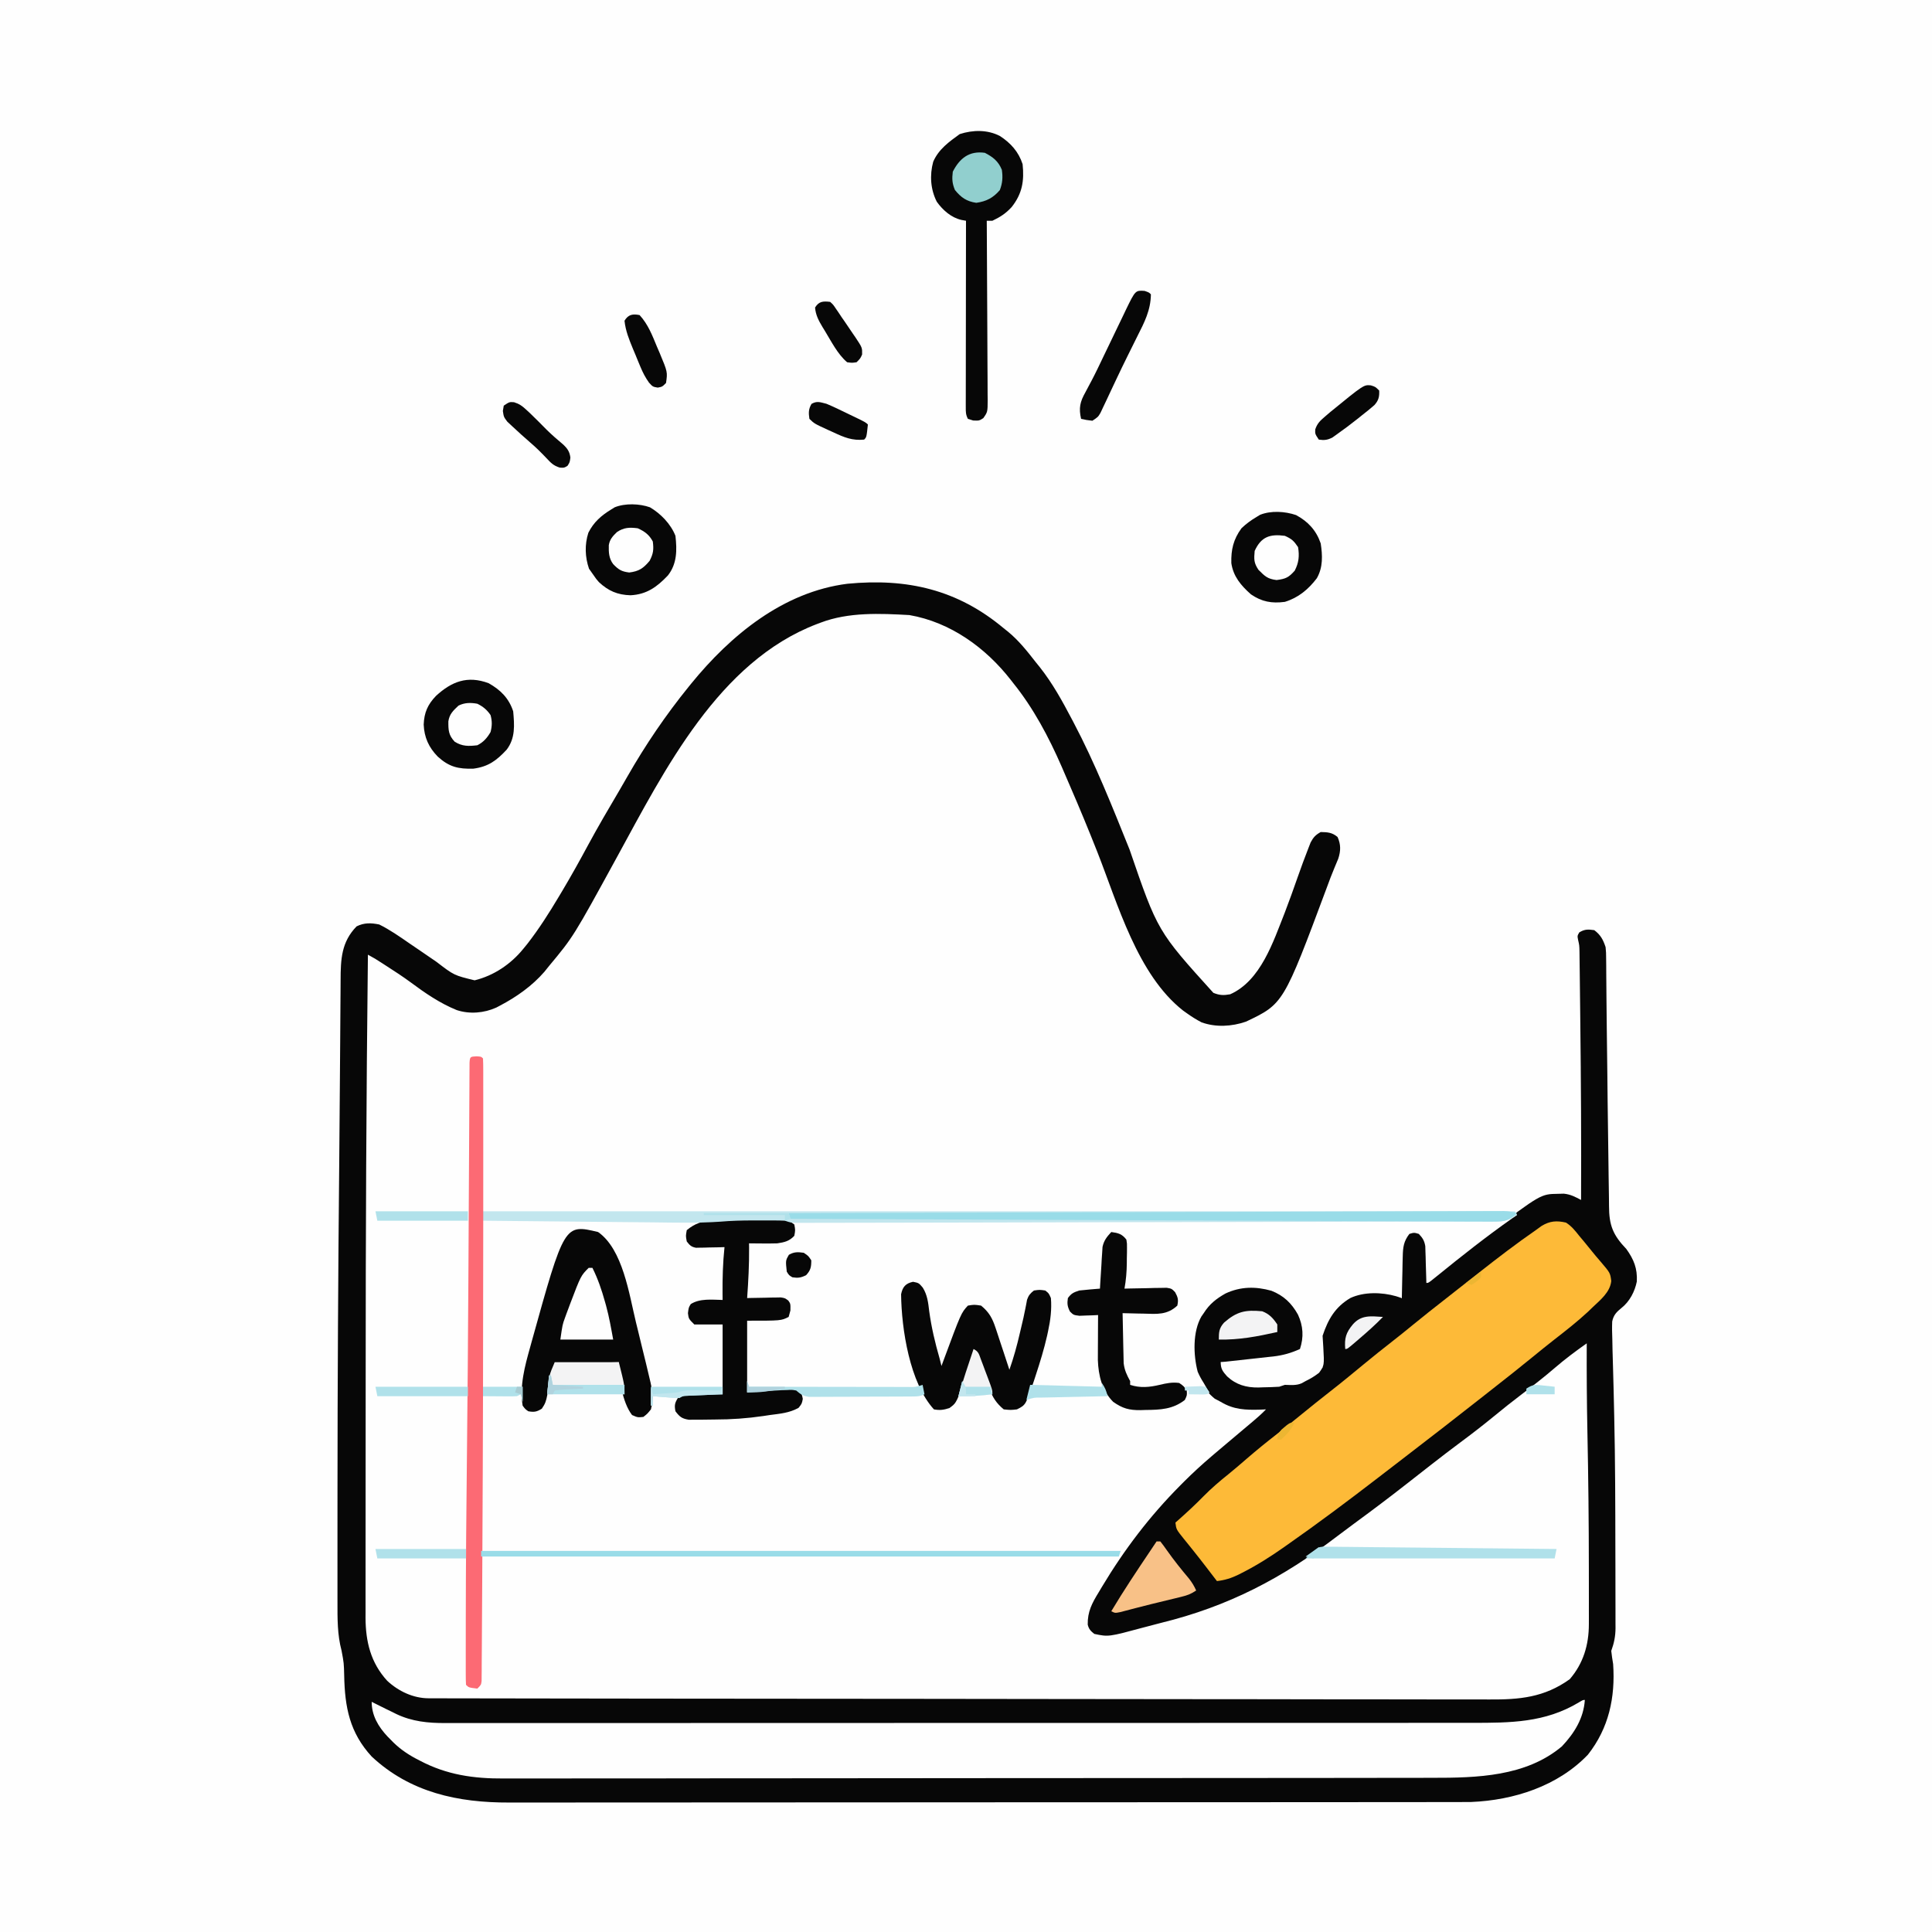 <svg version="1.1" xmlns="http://www.w3.org/2000/svg" width="1024" height="1024">
<rect width="100%" height="100%" fill="#333333" stroke="none"/>
<path d="M0 0 C337.92 0 675.84 0 1024 0 C1024 337.92 1024 675.84 1024 1024 C686.08 1024 348.16 1024 0 1024 C0 686.08 0 348.16 0 0 Z " fill="#FEFEFE" transform="translate(0,0)"/>
<path d="M0 0 C0.748 0.596 1.495 1.191 2.266 1.805 C7.997 6.521 12.455 12.163 17 18 C17.732 18.905 18.464 19.81 19.219 20.742 C25.907 29.244 30.98 38.447 36 48 C36.339 48.639 36.677 49.277 37.026 49.935 C48.465 71.647 57.543 94.55 66.698 117.29 C81.556 160.557 81.556 160.557 111.102 193.219 C114.365 194.562 116.533 194.619 120 194 C136.243 186.812 142.844 166.101 148.939 150.754 C151.333 144.539 153.566 138.264 155.767 131.979 C157.6 126.765 159.495 121.577 161.52 116.434 C162.088 114.978 162.088 114.978 162.667 113.494 C164.136 110.745 165.291 109.515 168 108 C171.716 108.065 174.047 108.201 176.938 110.625 C178.712 114.593 178.664 117.971 177.309 122.113 C176.644 123.769 175.955 125.415 175.25 127.055 C173.849 130.356 172.612 133.697 171.375 137.062 C148.254 199.054 148.254 199.054 128.375 208.5 C120.846 211.099 112.375 211.579 104.84 208.859 C102.059 207.406 99.545 205.832 97 204 C96.035 203.316 96.035 203.316 95.051 202.617 C70.818 183.558 60.465 146.112 49.633 118.63 C44.966 106.803 40.114 95.076 35.048 83.415 C33.59 80.056 32.146 76.692 30.701 73.327 C23.912 57.736 15.712 42.265 5 29 C4.583 28.464 4.167 27.927 3.738 27.375 C-9.559 10.316 -28.284 -3.248 -50 -7 C-65.623 -7.875 -82.193 -8.621 -97 -3 C-97.66 -2.753 -98.319 -2.507 -98.999 -2.252 C-151.098 17.637 -179.675 74.985 -204.812 120.953 C-228.076 163.487 -228.076 163.487 -241 179 C-241.81 180.009 -242.619 181.019 -243.453 182.059 C-249.947 189.559 -258.248 195.403 -267 200 C-267.642 200.34 -268.284 200.681 -268.945 201.031 C-275.44 203.966 -283.129 204.612 -289.925 202.363 C-298.832 198.74 -306.65 193.38 -314.324 187.672 C-318.513 184.577 -322.871 181.755 -327.25 178.938 C-327.99 178.46 -328.73 177.983 -329.492 177.491 C-333.168 175.11 -333.168 175.11 -337 173 C-337.864 247.744 -338.189 322.478 -338.185 397.226 C-338.185 408.67 -338.195 420.115 -338.208 431.559 C-338.223 443.546 -338.23 455.533 -338.229 467.52 C-338.229 474.16 -338.231 480.799 -338.242 487.438 C-338.252 493.592 -338.252 499.746 -338.245 505.9 C-338.243 508.143 -338.246 510.387 -338.252 512.63 C-338.26 515.697 -338.255 518.764 -338.247 521.83 C-338.252 522.706 -338.258 523.581 -338.263 524.483 C-338.193 537.176 -335.511 548.306 -326.75 557.875 C-320.768 563.417 -312.954 567.118 -304.758 567.131 C-303.911 567.135 -303.065 567.139 -302.193 567.143 C-301.267 567.142 -300.34 567.141 -299.385 567.14 C-298.394 567.143 -297.403 567.146 -296.382 567.149 C-293.036 567.157 -289.689 567.159 -286.342 567.161 C-283.929 567.165 -281.515 567.171 -279.102 567.176 C-273.148 567.189 -267.194 567.196 -261.239 567.202 C-254.109 567.209 -246.978 567.222 -239.848 567.234 C-221.791 567.266 -203.734 567.286 -185.677 567.304 C-180.785 567.309 -175.894 567.314 -171.002 567.319 C-140.633 567.35 -110.264 567.376 -79.895 567.393 C-72.858 567.397 -65.821 567.401 -58.784 567.405 C-57.472 567.406 -57.472 567.406 -56.134 567.407 C-27.802 567.423 0.53 567.461 28.862 567.512 C57.993 567.565 87.124 567.597 116.256 567.605 C120.373 567.606 124.49 567.607 128.607 567.608 C129.417 567.608 130.227 567.609 131.062 567.609 C144.088 567.614 157.113 567.639 170.138 567.671 C183.24 567.703 196.342 567.713 209.444 567.701 C217.221 567.694 224.998 567.704 232.776 567.738 C238.594 567.761 244.411 567.753 250.229 567.733 C252.575 567.73 254.921 567.737 257.267 567.755 C273.356 567.872 286.519 566.695 300 557 C307.194 548.662 310.121 538.81 310.129 527.921 C310.133 526.728 310.136 525.536 310.139 524.307 C310.137 523.016 310.135 521.725 310.133 520.395 C310.134 519.017 310.135 517.64 310.137 516.262 C310.14 512.551 310.135 508.84 310.129 505.128 C310.125 502.808 310.123 500.488 310.122 498.168 C310.109 474.058 309.856 449.96 309.356 425.855 C309.036 410.234 308.94 394.624 309 379 C303.074 383.178 297.365 387.45 291.875 392.188 C286.254 397.03 280.429 401.547 274.511 406.02 C269.568 409.769 264.73 413.623 259.938 417.562 C254.115 422.34 248.182 426.925 242.136 431.415 C237.083 435.172 232.091 439.003 227.125 442.875 C226.374 443.46 225.623 444.045 224.85 444.648 C221.071 447.596 217.298 450.55 213.527 453.508 C204.326 460.712 195.012 467.735 185.578 474.633 C182.692 476.746 179.826 478.882 176.984 481.055 C147.702 503.444 119.056 518.427 83.254 527.189 C80.24 527.94 77.243 528.734 74.246 529.551 C55.551 534.598 55.551 534.598 48 533 C46.068 531.465 45.129 530.509 44.518 528.094 C44.385 521.192 46.816 516.662 50.375 510.875 C50.919 509.959 51.464 509.043 52.025 508.1 C63.88 488.339 77.304 470.66 93.562 454.312 C94.271 453.599 94.979 452.886 95.709 452.152 C100.31 447.565 105.056 443.213 110 439 C110.81 438.307 110.81 438.307 111.636 437.601 C113.15 436.313 114.668 435.031 116.188 433.75 C116.731 433.291 117.274 432.832 117.833 432.359 C120.76 429.887 123.69 427.419 126.621 424.953 C127.501 424.211 127.501 424.211 128.4 423.454 C129.523 422.507 130.648 421.561 131.774 420.616 C134.284 418.5 136.733 416.377 139 414 C138.022 414.046 137.043 414.093 136.035 414.141 C128.145 414.358 121.908 414.183 115 410 C113.948 409.443 112.896 408.886 111.812 408.312 C105.926 403.473 101.678 396.582 100.749 388.935 C99.929 377.024 100.702 367.235 108.863 357.859 C115.203 351.812 121.734 348.807 130.5 348.562 C139.31 348.891 145.733 350.763 152.203 356.922 C157.386 362.916 159.59 368.882 159.371 376.773 C158.926 379.441 158.677 380.839 157 383 C150.158 386.433 142.976 386.94 135.438 387.688 C134.244 387.817 133.051 387.947 131.822 388.08 C126.191 388.672 120.663 389.175 115 389 C117.638 394.275 119.691 397.063 125 400 C127.721 400.907 129.327 401.128 132.125 401.133 C132.914 401.134 133.703 401.135 134.516 401.137 C135.335 401.133 136.155 401.129 137 401.125 C137.82 401.129 138.64 401.133 139.484 401.137 C140.668 401.135 140.668 401.135 141.875 401.133 C142.594 401.132 143.314 401.131 144.055 401.129 C146.218 401.068 146.218 401.068 149 400 C150.377 400.13 151.752 400.278 153.125 400.438 C157.685 400.549 159.624 399.046 162.938 396 C163.668 395.257 164.399 394.515 165.152 393.75 C167 392 167 392 169 392 C168.67 391.01 168.34 390.02 168 389 C167.123 377.941 168.199 369.341 175.312 360.625 C180.363 355.26 185.804 352.266 193.207 351.797 C194.397 351.781 195.587 351.766 196.812 351.75 C197.995 351.724 199.177 351.698 200.395 351.672 C204.584 352.053 207.243 353.172 211 355 C210.976 353.722 210.976 353.722 210.952 352.417 C210.901 349.24 210.864 346.062 210.835 342.885 C210.82 341.512 210.8 340.14 210.774 338.767 C210.737 336.789 210.722 334.811 210.707 332.832 C210.691 331.643 210.676 330.455 210.659 329.23 C211.063 325.398 212.257 322.743 215 320 C217.312 319.625 217.312 319.625 220 320 C223.496 323.046 224.286 325.619 224.609 330.082 C224.675 331.992 224.722 333.902 224.75 335.812 C224.794 337.281 224.794 337.281 224.84 338.779 C224.91 341.186 224.963 343.592 225 346 C226.004 345.178 227.008 344.355 228.043 343.508 C236.588 336.526 245.181 329.635 254 323 C255.089 322.177 255.089 322.177 256.201 321.338 C284.686 299.885 284.686 299.885 293.75 299.75 C294.776 299.724 295.802 299.698 296.859 299.672 C300.47 300.049 302.814 301.319 306 303 C306.14 271.594 305.958 240.196 305.594 208.793 C305.562 205.997 305.532 203.202 305.503 200.406 C305.456 195.96 305.403 191.514 305.347 187.068 C305.327 185.412 305.308 183.756 305.291 182.101 C305.267 179.818 305.237 177.536 305.205 175.254 C305.19 173.968 305.174 172.682 305.158 171.358 C305.089 168.066 305.089 168.066 304.421 165.16 C304 163 304 163 305.062 161.188 C307.894 159.452 309.74 159.534 313 160 C316.367 162.526 317.694 165.062 319 169 C319.265 171.899 319.265 171.899 319.287 175.155 C319.301 176.393 319.314 177.632 319.328 178.908 C319.333 180.273 319.339 181.639 319.344 183.004 C319.356 184.449 319.37 185.894 319.385 187.339 C319.415 190.449 319.44 193.559 319.462 196.669 C319.498 201.598 319.555 206.526 319.617 211.455 C319.633 212.706 319.633 212.706 319.649 213.982 C319.67 215.688 319.692 217.394 319.713 219.1 C319.769 223.487 319.822 227.875 319.875 232.262 C319.89 233.586 319.89 233.586 319.907 234.936 C319.971 240.32 320.027 245.705 320.08 251.089 C320.165 259.874 320.278 268.658 320.437 277.442 C320.512 281.623 320.573 285.802 320.599 289.983 C320.624 293.923 320.686 297.861 320.776 301.8 C320.802 303.24 320.816 304.68 320.814 306.121 C320.814 316.451 322.919 321.593 330 329 C333.992 334.569 335.891 339.286 335.551 346.227 C334.505 351.494 331.741 356.836 327.466 360.211 C324.794 362.388 323.215 363.963 322.502 367.406 C322.363 370.561 322.435 373.657 322.562 376.812 C322.6 378.786 322.638 380.76 322.676 382.733 C322.741 385.709 322.835 388.683 322.929 391.658 C323.161 399.271 323.328 406.886 323.5 414.5 C323.522 415.457 323.545 416.414 323.568 417.4 C324.11 441.257 324.149 465.118 324.182 488.98 C324.187 492.185 324.197 495.39 324.208 498.595 C324.225 503.699 324.231 508.803 324.229 513.906 C324.23 515.816 324.234 517.725 324.242 519.634 C324.252 522.276 324.249 524.918 324.243 527.559 C324.249 528.33 324.254 529.102 324.26 529.896 C324.234 534.343 323.495 537.837 322 542 C322.253 544.343 322.595 546.678 323 549 C324.184 566.631 320.766 582.853 309.641 597 C293.669 613.684 270.408 621.154 247.747 622.093 C245.379 622.129 243.013 622.137 240.644 622.131 C239.291 622.135 239.291 622.135 237.911 622.138 C234.896 622.143 231.881 622.142 228.867 622.14 C226.68 622.143 224.493 622.146 222.307 622.149 C216.304 622.158 210.301 622.159 204.298 622.16 C197.821 622.162 191.344 622.169 184.868 622.176 C169.97 622.191 155.073 622.196 140.176 622.201 C132.81 622.203 125.443 622.207 118.077 622.211 C92.848 622.223 67.618 622.234 42.388 622.238 C40.806 622.238 39.223 622.238 37.64 622.238 C36.053 622.238 34.467 622.239 32.88 622.239 C29.698 622.239 26.515 622.24 23.332 622.24 C22.543 622.24 21.754 622.24 20.941 622.241 C-4.641 622.244 -30.224 622.26 -55.806 622.283 C-82.872 622.308 -109.938 622.322 -137.004 622.323 C-139.977 622.323 -142.951 622.323 -145.924 622.324 C-147.022 622.324 -147.022 622.324 -148.142 622.324 C-159.904 622.325 -171.665 622.336 -183.427 622.35 C-195.256 622.365 -207.086 622.368 -218.916 622.36 C-225.32 622.356 -231.724 622.357 -238.127 622.371 C-243.997 622.384 -249.866 622.383 -255.736 622.37 C-257.852 622.369 -259.969 622.372 -262.085 622.38 C-289.159 622.485 -314.62 617.074 -335 598 C-346.695 585.296 -349.232 571.828 -349.566 555.199 C-349.731 548.451 -349.731 548.451 -350.969 541.844 C-353.227 533.426 -353.146 524.785 -353.129 516.12 C-353.132 514.386 -353.132 514.386 -353.135 512.618 C-353.139 508.772 -353.136 504.927 -353.133 501.082 C-353.133 499.03 -353.134 496.978 -353.136 494.926 C-353.141 486.776 -353.136 478.626 -353.129 470.476 C-353.125 465.799 -353.123 461.123 -353.121 456.446 C-353.099 398.885 -352.769 341.33 -352.204 283.773 C-352.066 269.589 -351.95 255.406 -351.86 241.222 C-351.812 233.798 -351.755 226.373 -351.694 218.949 C-351.654 214.111 -351.619 209.273 -351.597 204.435 C-351.576 200.052 -351.542 195.669 -351.497 191.286 C-351.484 189.714 -351.475 188.142 -351.472 186.571 C-351.446 175.423 -351.077 166.284 -343 158 C-338.993 155.997 -335.347 156.111 -331 157 C-325.318 159.809 -320.205 163.4 -315 167 C-313.109 168.289 -311.217 169.577 -309.324 170.863 C-306.418 172.84 -303.516 174.821 -300.626 176.821 C-291.362 183.935 -291.362 183.935 -280.445 186.59 C-270.268 184.135 -261.129 177.928 -254.625 169.875 C-253.562 168.572 -253.562 168.572 -252.477 167.242 C-246.303 159.306 -240.957 150.878 -235.812 142.25 C-235.16 141.16 -234.508 140.07 -233.836 138.948 C-229.2 131.146 -224.79 123.244 -220.494 115.252 C-215.106 105.26 -209.354 95.487 -203.588 85.709 C-202.181 83.309 -200.794 80.899 -199.418 78.48 C-189.915 61.852 -179.071 45.876 -167 31 C-166.568 30.466 -166.135 29.932 -165.69 29.382 C-144.751 3.67 -116.887 -19.3 -82.828 -23.598 C-51.137 -26.641 -24.476 -20.487 0 0 Z " fill="#070707" transform="translate(532,333)"/>
<path d="M0 0 C180.51 0 361.02 0 547 0 C547.33 0.66 547.66 1.32 548 2 C547.198 2.559 546.396 3.119 545.57 3.695 C531.789 13.386 518.577 23.821 505.506 34.445 C501.107 38 501.107 38 500 38 C499.978 37.032 499.978 37.032 499.956 36.044 C499.881 33.112 499.785 30.181 499.688 27.25 C499.665 26.234 499.642 25.218 499.619 24.172 C499.566 22.702 499.566 22.702 499.512 21.203 C499.486 20.302 499.459 19.402 499.432 18.474 C498.922 15.552 498.031 14.138 496 12 C493.5 11.25 493.5 11.25 491 12 C487.999 15.895 487.595 18.988 487.488 23.832 C487.453 25.124 487.417 26.417 487.381 27.748 C487.358 29.103 487.335 30.458 487.312 31.812 C487.279 33.187 487.245 34.561 487.209 35.936 C487.127 39.29 487.057 42.645 487 46 C485.988 45.676 484.976 45.353 483.934 45.02 C476.369 42.868 466.98 42.613 459.734 45.973 C451.675 50.747 447.931 57.206 445 66 C445.115 67.985 445.233 69.971 445.37 71.955 C445.922 81.708 445.922 81.708 443.141 85.605 C440.824 87.381 438.63 88.742 436 90 C435.316 90.382 434.631 90.763 433.926 91.156 C430.997 92.439 428.159 92.057 425 92 C423.515 92.495 423.515 92.495 422 93 C419.09 93.176 416.225 93.277 413.312 93.312 C412.146 93.356 412.146 93.356 410.955 93.4 C404.526 93.47 399.199 91.965 394.4 87.517 C392.08 84.9 391 83.565 391 80 C391.988 79.895 392.976 79.789 393.994 79.68 C397.693 79.283 401.39 78.871 405.087 78.456 C406.681 78.279 408.275 78.105 409.87 77.935 C412.175 77.689 414.478 77.43 416.781 77.168 C417.484 77.096 418.186 77.024 418.91 76.95 C423.99 76.353 428.33 75.125 433 73 C435.103 66.692 434.722 60.785 431.938 54.75 C428.523 48.657 424.392 44.715 417.875 42.125 C409.453 39.766 401.54 39.861 393.562 43.562 C388.605 46.358 385.037 49.183 382 54 C381.385 54.88 381.385 54.88 380.758 55.777 C376.094 63.899 376.476 76.188 378.801 85.055 C379.728 87.181 380.733 89.061 382 91 C382.577 92.011 383.155 93.021 383.75 94.062 C384.163 94.702 384.575 95.341 385 96 C384.67 96.33 384.34 96.66 384 97 C382.416 96.941 380.832 96.853 379.25 96.75 C374.873 96.653 374.873 96.653 371.375 99.312 C370.591 100.199 369.808 101.086 369 102 C362.862 104.861 357.659 105.493 350.938 105.438 C350.078 105.457 349.219 105.477 348.334 105.498 C341.465 105.493 336.975 103.975 332 99 C328.925 98.75 325.943 98.623 322.863 98.594 C321.494 98.577 321.494 98.577 320.097 98.559 C318.161 98.54 316.225 98.527 314.289 98.52 C311.341 98.5 308.395 98.438 305.447 98.375 C303.565 98.362 301.683 98.351 299.801 98.344 C298.486 98.307 298.486 98.307 297.145 98.269 C292.383 98.303 289.733 98.784 286.114 101.998 C285.595 102.541 285.076 103.084 284.541 103.643 C283 105 283 105 279.375 105.688 C275.072 104.811 273.846 103.294 271 100 C269.514 97.046 269.514 97.046 268.324 93.824 C267.889 92.667 267.454 91.51 267.006 90.318 C266.571 89.12 266.136 87.922 265.688 86.688 C265.233 85.47 264.779 84.252 264.311 82.998 C263.195 80.003 262.092 77.004 261 74 C260.818 74.56 260.636 75.12 260.449 75.696 C258.78 80.779 256.99 85.784 255 90.75 C254.752 91.383 254.505 92.016 254.25 92.668 C250.583 101.853 250.583 101.853 247.188 104.312 C244.103 105.282 242.219 105.591 239 105 C238.411 103.847 237.821 102.695 237.214 101.508 C235.323 98.745 234.404 98.086 231.081 97.376 C227.213 97.189 223.379 97.213 219.512 97.316 C218.084 97.329 216.656 97.339 215.228 97.346 C211.481 97.373 207.735 97.442 203.989 97.519 C200.161 97.591 196.334 97.623 192.506 97.658 C185.003 97.733 177.502 97.853 170 98 C169.707 98.789 169.414 99.578 169.112 100.391 C167.82 103.422 166.842 104.385 164 106 C161.211 106.74 158.457 107.095 155.599 107.492 C153.276 107.82 150.954 108.16 148.635 108.516 C140.01 109.781 131.559 110.373 122.844 110.371 C120.774 110.375 118.707 110.412 116.639 110.449 C115.321 110.453 114.003 110.457 112.645 110.461 C111.462 110.469 110.28 110.477 109.062 110.486 C105.389 109.903 104.214 108.935 102 106 C101.448 102.231 101.834 101.248 104 98 C99.38 98 94.76 98 90 98 C89.918 99.072 89.835 100.145 89.75 101.25 C89 105 89 105 87.312 107.5 C85 109 85 109 82 109.312 C78.727 107.881 78.336 107.484 76.812 104.438 C73.939 96.996 72 87.976 72 80 C60.78 80.33 49.56 80.66 38 81 C35.769 89.16 35.769 89.16 34.062 97.438 C33.462 100.533 33.017 101.975 31.188 104.625 C28.438 106.353 27.182 106.716 24 106 C21.688 103.75 21.688 103.75 20 101 C20 99.68 20 98.36 20 97 C19.01 97.495 19.01 97.495 18 98 C12.06 98 6.12 98 0 98 C0 65.66 0 33.32 0 0 Z " fill="#FEFEFE" transform="translate(256,642)"/>
<path d="M0 0 C-0.633 9.703 -5.576 17.642 -12.16 24.609 C-31.237 40.669 -57.304 41.305 -80.924 41.274 C-83.124 41.279 -85.323 41.284 -87.522 41.29 C-93.533 41.304 -99.543 41.306 -105.553 41.305 C-112.048 41.307 -118.543 41.32 -125.038 41.332 C-138.485 41.354 -151.931 41.362 -165.378 41.367 C-166.473 41.367 -166.473 41.367 -167.589 41.367 C-168.686 41.368 -168.686 41.368 -169.805 41.368 C-177.928 41.371 -186.051 41.378 -194.174 41.384 C-218.728 41.404 -243.281 41.42 -267.835 41.423 C-269.011 41.423 -269.011 41.423 -270.211 41.424 C-273.389 41.424 -276.567 41.424 -279.745 41.425 C-282.137 41.425 -284.528 41.425 -286.92 41.426 C-287.71 41.426 -288.5 41.426 -289.315 41.426 C-314.15 41.429 -338.984 41.451 -363.819 41.487 C-391.752 41.528 -419.684 41.551 -447.616 41.552 C-450.597 41.552 -453.577 41.552 -456.558 41.552 C-457.659 41.552 -457.659 41.552 -458.782 41.552 C-470.567 41.554 -482.352 41.571 -494.138 41.594 C-505.989 41.617 -517.84 41.621 -529.692 41.607 C-536.106 41.599 -542.52 41.6 -548.934 41.623 C-554.814 41.644 -560.694 41.641 -566.573 41.62 C-568.692 41.617 -570.811 41.621 -572.93 41.636 C-588.904 41.737 -603.246 39.722 -617.562 32.125 C-618.221 31.785 -618.88 31.445 -619.558 31.094 C-624.678 28.362 -629.015 25.248 -633 21 C-633.549 20.447 -634.098 19.894 -634.664 19.324 C-639.523 14.118 -643 8.221 -643 1 C-642.487 1.258 -641.974 1.516 -641.445 1.781 C-640.638 2.183 -639.831 2.586 -639 3 C-637.356 3.82 -637.356 3.82 -635.68 4.656 C-634.412 5.272 -633.144 5.886 -631.875 6.5 C-631.261 6.808 -630.648 7.116 -630.016 7.434 C-621.626 11.456 -613.043 12.3 -603.839 12.249 C-602.862 12.251 -601.885 12.254 -600.878 12.257 C-597.614 12.263 -594.351 12.255 -591.087 12.247 C-588.719 12.249 -586.352 12.251 -583.984 12.255 C-578.166 12.26 -572.348 12.257 -566.53 12.249 C-559.558 12.241 -552.586 12.244 -545.614 12.248 C-532.745 12.254 -519.876 12.251 -507.007 12.242 C-494.26 12.233 -481.513 12.229 -468.766 12.229 C-467.576 12.229 -467.576 12.229 -466.362 12.229 C-463.141 12.229 -459.921 12.229 -456.7 12.229 C-426.493 12.23 -396.286 12.22 -366.079 12.204 C-339.251 12.191 -312.423 12.185 -285.595 12.185 C-283.873 12.185 -282.151 12.185 -280.428 12.185 C-279.151 12.185 -279.151 12.185 -277.848 12.185 C-273.561 12.186 -269.275 12.186 -264.988 12.186 C-263.72 12.186 -263.72 12.186 -262.426 12.186 C-240 12.186 -217.573 12.182 -195.147 12.175 C-193.95 12.175 -193.95 12.175 -192.729 12.175 C-189.52 12.174 -186.311 12.173 -183.103 12.172 C-171.948 12.169 -160.793 12.167 -149.639 12.167 C-135.261 12.166 -120.883 12.162 -106.505 12.153 C-99.573 12.148 -92.641 12.145 -85.709 12.146 C-79.362 12.147 -73.015 12.144 -66.668 12.136 C-64.373 12.135 -62.079 12.135 -59.784 12.136 C-39.544 12.15 -21.148 12.097 -3.242 1.344 C-1 0 -1 0 0 0 Z " fill="#FEFEFE" transform="translate(840,901)"/>
<path d="M0 0 C2.94 1.855 4.861 4.287 7 7 C7.721 7.857 8.441 8.714 9.184 9.598 C10.735 11.458 12.267 13.336 13.777 15.23 C15.191 16.992 16.639 18.728 18.129 20.426 C23.441 26.64 23.441 26.64 24 30.938 C23.402 36.97 18.132 41.047 14 45 C13.23 45.742 12.461 46.485 11.668 47.25 C5.978 52.534 -0.1 57.29 -6.227 62.047 C-10.199 65.139 -14.101 68.315 -18 71.5 C-24.705 76.97 -31.48 82.344 -38.3 87.67 C-40.552 89.431 -42.797 91.2 -45.043 92.969 C-58.294 103.4 -71.622 113.732 -85 124 C-87.083 125.604 -89.167 127.208 -91.25 128.812 C-92.904 130.084 -94.558 131.355 -96.212 132.625 C-97.449 133.576 -98.685 134.528 -99.921 135.48 C-115.706 147.639 -131.669 159.581 -148 171 C-148.592 171.417 -149.184 171.835 -149.794 172.265 C-156.811 177.187 -163.911 181.684 -171.562 185.562 C-172.217 185.897 -172.872 186.232 -173.546 186.577 C-177.351 188.438 -180.792 189.527 -185 190 C-185.594 189.224 -186.189 188.448 -186.801 187.648 C-187.638 186.557 -188.475 185.466 -189.312 184.375 C-189.755 183.798 -190.197 183.22 -190.652 182.625 C-193.095 179.443 -195.563 176.285 -198.078 173.16 C-198.577 172.538 -199.075 171.915 -199.589 171.274 C-200.556 170.069 -201.529 168.868 -202.507 167.671 C-206.569 162.595 -206.569 162.595 -207 159 C-206.394 158.466 -205.788 157.933 -205.164 157.383 C-200.658 153.376 -196.276 149.315 -192.062 145 C-187.921 140.813 -183.571 137.08 -178.973 133.406 C-175.648 130.715 -172.419 127.928 -169.188 125.125 C-164.032 120.672 -158.77 116.395 -153.391 112.215 C-148.877 108.704 -144.429 105.118 -140 101.5 C-135.061 97.468 -130.092 93.482 -125.062 89.562 C-119.062 84.883 -113.19 80.056 -107.33 75.203 C-102.243 70.999 -97.091 66.89 -91.887 62.832 C-88.386 60.099 -84.928 57.324 -81.5 54.5 C-75.668 49.701 -69.73 45.046 -63.781 40.394 C-61.499 38.608 -59.223 36.815 -56.947 35.023 C-54.613 33.186 -52.276 31.354 -49.939 29.521 C-48.578 28.453 -47.217 27.384 -45.857 26.314 C-36.076 18.623 -26.236 11.08 -16 4 C-14.983 3.264 -13.966 2.528 -12.918 1.77 C-8.549 -0.88 -4.952 -1.139 0 0 Z " fill="#FDBA38" transform="translate(830,648)"/>
<path d="M0 0 C13.133 9.193 16.453 32.956 20.062 47.812 C20.409 49.224 20.755 50.636 21.102 52.048 C21.775 54.798 22.442 57.549 23.106 60.301 C23.86 63.421 24.629 66.537 25.402 69.652 C29.586 86.887 29.586 86.887 28 94 C26.156 96.301 26.156 96.301 24 98 C21 98.312 21 98.312 18 97 C12.742 90.142 11 77.456 11 69 C-0.22 69.33 -11.44 69.66 -23 70 C-25.231 78.16 -25.231 78.16 -26.938 86.438 C-27.538 89.533 -27.983 90.975 -29.812 93.625 C-32.503 95.316 -33.878 95.56 -37 95 C-38.625 93.855 -38.625 93.855 -40 92 C-41.659 81.449 -38.829 71.083 -36 61 C-35.759 60.121 -35.517 59.243 -35.269 58.337 C-17.873 -4.274 -17.873 -4.274 0 0 Z " fill="#070707" transform="translate(317,653)"/>
<path d="M0 0 C1.833 -0.027 1.833 -0.027 3.704 -0.054 C4.86 -0.053 6.016 -0.052 7.207 -0.051 C8.239 -0.054 9.272 -0.057 10.335 -0.06 C13.655 0.374 15.544 1.276 18.188 3.312 C18.75 6.312 18.75 6.312 18.188 9.312 C15.508 12.191 12.984 12.739 9.188 13.312 C6.573 13.38 3.988 13.408 1.375 13.375 C0.682 13.37 -0.011 13.366 -0.725 13.361 C-2.421 13.35 -4.117 13.332 -5.812 13.312 C-5.801 14.065 -5.789 14.818 -5.777 15.594 C-5.701 24.543 -6.171 33.393 -6.812 42.312 C-5.927 42.289 -5.927 42.289 -5.024 42.265 C-2.35 42.203 0.325 42.164 3 42.125 C4.393 42.087 4.393 42.087 5.814 42.049 C6.707 42.039 7.6 42.029 8.52 42.02 C9.342 42.004 10.164 41.988 11.011 41.972 C13.188 42.312 13.188 42.312 14.983 43.608 C16.188 45.312 16.188 45.312 16.125 48.875 C15.816 50.009 15.506 51.144 15.188 52.312 C11.188 54.312 11.188 54.312 -6.812 54.312 C-6.812 66.852 -6.812 79.393 -6.812 92.312 C0.613 91.322 0.613 91.322 8.188 90.312 C18.52 89.796 18.52 89.796 20.953 91.68 C22.188 93.312 22.188 93.312 22.688 95.75 C22.188 98.312 22.188 98.312 20.438 100.5 C15.556 103.222 10.674 103.588 5.188 104.312 C4.079 104.481 2.97 104.649 1.828 104.822 C-6.799 106.092 -15.25 106.685 -23.969 106.683 C-26.038 106.688 -28.105 106.724 -30.174 106.762 C-31.492 106.766 -32.81 106.769 -34.168 106.773 C-35.35 106.782 -36.533 106.79 -37.751 106.798 C-41.424 106.215 -42.59 105.239 -44.812 102.312 C-45.441 99.171 -45.169 97.873 -43.453 95.172 C-39.269 92.226 -35.036 92.892 -30.062 93.062 C-24.989 93.186 -24.989 93.186 -19.812 93.312 C-19.812 81.102 -19.812 68.893 -19.812 56.312 C-24.762 56.312 -29.712 56.312 -34.812 56.312 C-37.812 53.312 -37.812 53.312 -38.188 50.312 C-37.812 47.312 -37.812 47.312 -36.688 45.5 C-31.794 42.401 -25.401 43.201 -19.812 43.312 C-19.824 42.297 -19.836 41.281 -19.848 40.234 C-19.913 31.868 -19.696 23.644 -18.812 15.312 C-20.601 15.365 -20.601 15.365 -22.426 15.418 C-23.992 15.446 -25.559 15.473 -27.125 15.5 C-27.911 15.525 -28.696 15.55 -29.506 15.576 C-30.263 15.586 -31.021 15.596 -31.801 15.605 C-32.497 15.621 -33.194 15.637 -33.911 15.653 C-36.417 15.204 -37.275 14.307 -38.812 12.312 C-39.375 9.375 -39.375 9.375 -38.812 6.312 C-34.507 2.757 -30.638 1.542 -25.188 1.062 C-24.438 0.989 -23.688 0.915 -22.915 0.839 C-15.291 0.189 -7.648 0.069 0 0 Z " fill="#070707" transform="translate(402.812,645.688)"/>
<path d="M0 0 C5.747 3.729 9.934 8.378 12.062 14.938 C12.99 23.779 11.893 30.552 6.312 37.625 C3.25 41.016 0.19 42.991 -3.938 44.938 C-4.928 44.938 -5.918 44.938 -6.938 44.938 C-6.929 46.206 -6.92 47.475 -6.911 48.783 C-6.83 60.731 -6.77 72.679 -6.73 84.628 C-6.709 90.771 -6.681 96.914 -6.636 103.057 C-6.592 108.983 -6.568 114.909 -6.558 120.835 C-6.551 123.099 -6.536 125.362 -6.515 127.625 C-6.486 130.79 -6.482 133.955 -6.483 137.12 C-6.462 138.529 -6.462 138.529 -6.44 139.967 C-6.48 146.282 -6.48 146.282 -8.767 149.559 C-10.938 150.938 -10.938 150.938 -14.125 150.812 C-15.053 150.524 -15.981 150.235 -16.938 149.938 C-18.089 147.635 -18.061 146.348 -18.058 143.787 C-18.059 142.917 -18.061 142.048 -18.062 141.152 C-18.058 140.196 -18.055 139.24 -18.051 138.255 C-18.051 137.25 -18.051 136.246 -18.051 135.21 C-18.051 131.877 -18.043 128.544 -18.035 125.211 C-18.033 122.905 -18.032 120.598 -18.031 118.292 C-18.027 112.212 -18.017 106.133 -18.006 100.053 C-17.996 93.853 -17.991 87.653 -17.986 81.453 C-17.976 69.281 -17.959 57.109 -17.938 44.938 C-18.715 44.8 -19.492 44.662 -20.293 44.52 C-25.725 43.324 -30.203 39.35 -33.406 34.895 C-36.773 28.294 -37.253 20.772 -35.312 13.641 C-32.448 7.042 -26.933 3.097 -21.25 -1 C-14.263 -3.241 -6.62 -3.4 0 0 Z " fill="#070707" transform="translate(529.938,72.062)"/>
<path d="M0 0 C180.51 0 361.02 0 547 0 C547.33 0.66 547.66 1.32 548 2 C544.021 4.808 541.298 5.377 536.459 5.388 C535.812 5.393 535.166 5.398 534.5 5.404 C532.33 5.419 530.162 5.412 527.993 5.405 C526.423 5.412 524.853 5.419 523.284 5.428 C518.968 5.448 514.653 5.449 510.337 5.447 C505.684 5.449 501.031 5.467 496.378 5.484 C487.262 5.514 478.147 5.527 469.031 5.536 C458.422 5.546 447.813 5.573 437.205 5.6 C418.281 5.648 399.358 5.683 380.434 5.708 C362.058 5.734 343.681 5.768 325.305 5.813 C323.607 5.817 323.607 5.817 321.875 5.821 C319.594 5.827 317.314 5.833 315.033 5.838 C313.909 5.841 312.784 5.844 311.625 5.846 C309.942 5.851 309.942 5.851 308.225 5.855 C290.731 5.897 273.236 5.932 255.742 5.966 C249.394 5.978 243.046 5.991 236.698 6.005 C226.632 6.027 216.565 6.046 206.498 6.058 C201.897 6.064 197.295 6.071 192.693 6.082 C188.485 6.093 184.277 6.098 180.07 6.1 C178.543 6.102 177.016 6.105 175.489 6.11 C173.423 6.117 171.356 6.117 169.29 6.116 C168.139 6.118 166.989 6.119 165.803 6.121 C163 6 163 6 160 5 C158.038 4.905 156.073 4.869 154.109 4.867 C152.33 4.865 152.33 4.865 150.516 4.863 C149.273 4.867 148.03 4.871 146.75 4.875 C144.956 4.869 144.956 4.869 143.125 4.863 C137.293 4.87 131.534 5.01 125.723 5.516 C113.81 6.334 101.875 6.009 89.941 5.879 C87.34 5.855 84.738 5.831 82.136 5.807 C76.027 5.751 69.919 5.69 63.81 5.627 C56.845 5.554 49.88 5.489 42.915 5.424 C28.61 5.29 14.305 5.148 0 5 C0 3.35 0 1.7 0 0 Z " fill="#C2E6EE" transform="translate(256,642)"/>
<path d="M0 0 C3.062 0.625 3.062 0.625 5.16 3.105 C7.601 7.036 8.029 11.037 8.562 15.562 C9.738 24.174 11.653 32.279 14.062 40.625 C14.403 41.956 14.741 43.289 15.062 44.625 C15.438 43.609 15.813 42.593 16.199 41.547 C25.478 16.531 25.478 16.531 29.062 12.625 C32.438 12.062 32.438 12.062 36.062 12.625 C40.296 16.112 42.033 19.296 43.738 24.457 C43.953 25.094 44.168 25.73 44.389 26.386 C45.065 28.399 45.72 30.418 46.375 32.438 C46.833 33.812 47.292 35.187 47.752 36.561 C48.871 39.91 49.972 43.266 51.062 46.625 C53.335 40.204 55.095 33.759 56.625 27.125 C56.937 25.797 56.937 25.797 57.256 24.441 C57.461 23.564 57.667 22.686 57.879 21.781 C58.08 20.923 58.281 20.064 58.489 19.18 C58.87 17.482 59.225 15.779 59.554 14.07 C59.71 13.274 59.866 12.477 60.027 11.656 C60.156 10.95 60.285 10.245 60.418 9.518 C61.208 7.197 62.143 6.134 64.062 4.625 C67.062 4.188 67.062 4.188 70.062 4.625 C71.938 6.062 71.938 6.062 73.062 8.625 C73.57 14.61 72.829 20.349 71.562 26.188 C71.392 26.982 71.222 27.776 71.047 28.594 C69.441 35.666 67.324 42.551 65.062 49.438 C64.731 50.457 64.399 51.477 64.057 52.528 C59.724 65.294 59.724 65.294 55.062 67.625 C51.75 68 51.75 68 48.062 67.625 C44.092 64.314 42.165 61.263 40.387 56.449 C39.952 55.292 39.517 54.135 39.068 52.943 C38.416 51.146 38.416 51.146 37.75 49.312 C37.296 48.095 36.841 46.877 36.373 45.623 C35.257 42.628 34.154 39.629 33.062 36.625 C32.881 37.185 32.699 37.745 32.512 38.321 C30.842 43.404 29.053 48.409 27.062 53.375 C26.815 54.008 26.567 54.641 26.312 55.293 C22.646 64.478 22.646 64.478 19.25 66.938 C16.166 67.907 14.281 68.216 11.062 67.625 C-1.753 53.589 -6.14 25.066 -6.336 6.605 C-5.542 2.659 -3.89 0.828 0 0 Z " fill="#070707" transform="translate(483.938,679.375)"/>
<path d="M0 0 C2.5 0.125 2.5 0.125 3.5 1.125 C3.599 3.145 3.626 5.168 3.627 7.19 C3.629 7.833 3.63 8.476 3.632 9.138 C3.636 11.316 3.633 13.495 3.629 15.673 C3.631 17.237 3.632 18.801 3.635 20.366 C3.639 24.672 3.637 28.979 3.634 33.285 C3.632 36.954 3.634 40.622 3.636 44.291 C3.641 55.239 3.636 66.188 3.629 77.136 C3.626 82.314 3.623 87.492 3.621 92.67 C3.601 149.317 3.497 205.964 3.166 262.611 C3.133 268.317 3.105 274.023 3.079 279.728 C3.047 286.628 3.007 293.527 2.957 300.426 C2.932 303.914 2.91 307.402 2.897 310.89 C2.88 314.635 2.851 318.38 2.819 322.124 C2.817 323.223 2.815 324.322 2.812 325.455 C2.796 326.942 2.796 326.942 2.778 328.459 C2.773 329.319 2.767 330.178 2.762 331.063 C2.5 333.125 2.5 333.125 0.5 335.125 C-4.056 334.569 -4.056 334.569 -5.5 333.125 C-5.6 331.426 -5.628 329.723 -5.629 328.021 C-5.633 326.904 -5.636 325.787 -5.639 324.637 C-5.637 323.391 -5.635 322.146 -5.633 320.863 C-5.634 319.549 -5.636 318.235 -5.637 316.882 C-5.64 313.19 -5.635 309.499 -5.629 305.808 C-5.625 303.411 -5.623 301.015 -5.621 298.618 C-5.598 268.866 -5.323 239.117 -4.995 209.367 C-4.668 179.654 -4.43 149.942 -4.262 120.227 C-4.241 116.588 -4.22 112.948 -4.199 109.309 C-4.105 92.94 -4.012 76.57 -3.933 60.201 C-3.899 53.302 -3.862 46.403 -3.822 39.505 C-3.794 34.68 -3.771 29.855 -3.751 25.03 C-3.737 22.082 -3.72 19.134 -3.701 16.186 C-3.69 14.172 -3.683 12.157 -3.677 10.143 C-3.668 8.959 -3.66 7.776 -3.651 6.557 C-3.644 5.01 -3.644 5.01 -3.636 3.431 C-3.446 0.201 -3.245 0.162 0 0 Z " fill="#FC6A74" transform="translate(252.5,559.875)"/>
<path d="M0 0 C3.703 0.5 5.678 1.02 8 4 C8.356 6.081 8.356 6.081 8.328 8.457 C8.323 9.323 8.318 10.188 8.312 11.08 C8.292 11.982 8.271 12.883 8.25 13.812 C8.245 14.703 8.24 15.593 8.234 16.51 C8.18 21.124 7.823 25.448 7 30 C7.742 29.979 8.483 29.958 9.247 29.937 C12.602 29.853 15.957 29.801 19.312 29.75 C20.48 29.716 21.647 29.683 22.85 29.648 C24.527 29.629 24.527 29.629 26.238 29.609 C27.27 29.588 28.302 29.567 29.365 29.546 C32 30 32 30 33.825 31.868 C35.332 34.602 35.69 35.933 35 39 C29.611 44.031 24.197 43.476 17.125 43.25 C16.055 43.232 14.985 43.214 13.883 43.195 C11.254 43.148 8.628 43.083 6 43 C6.069 47.163 6.157 51.325 6.262 55.488 C6.296 56.902 6.324 58.316 6.346 59.73 C6.38 61.771 6.433 63.811 6.488 65.852 C6.514 67.077 6.541 68.302 6.568 69.565 C7.036 73.286 8.21 75.735 10 79 C10 79.66 10 80.32 10 81 C15.301 82.767 20.283 82.272 25.625 81 C29.192 80.153 32.317 79.486 36 80 C38.438 81.688 38.438 81.688 40 84 C40.188 86.5 40.188 86.5 39 89 C32.61 93.992 25.997 94.228 18.188 94.312 C16.872 94.356 16.872 94.356 15.529 94.4 C9.45 94.46 5.984 93.519 1 90 C-4.906 84.094 -6.821 75.995 -7.114 67.84 C-7.108 66.741 -7.103 65.641 -7.098 64.508 C-7.094 63.309 -7.091 62.11 -7.088 60.875 C-7.08 59.638 -7.071 58.4 -7.062 57.125 C-7.058 55.864 -7.053 54.604 -7.049 53.305 C-7.037 50.203 -7.021 47.102 -7 44 C-7.904 44.046 -8.807 44.093 -9.738 44.141 C-10.918 44.177 -12.097 44.213 -13.312 44.25 C-14.484 44.296 -15.656 44.343 -16.863 44.391 C-20 44 -20 44 -21.895 42.145 C-23.259 39.497 -23.452 37.94 -23 35 C-21.121 32.495 -20.039 32.013 -17 31 C-15.108 30.778 -13.211 30.594 -11.312 30.438 C-10.319 30.354 -9.325 30.27 -8.301 30.184 C-7.542 30.123 -6.782 30.062 -6 30 C-5.96 29.269 -5.921 28.538 -5.88 27.784 C-5.689 24.459 -5.47 21.136 -5.25 17.812 C-5.157 16.087 -5.157 16.087 -5.062 14.326 C-4.985 13.214 -4.908 12.103 -4.828 10.957 C-4.765 9.936 -4.702 8.915 -4.638 7.863 C-3.865 4.395 -2.374 2.593 0 0 Z " fill="#070707" transform="translate(589,653)"/>
<path d="M0 0 C5.756 3.391 11.041 8.86 13.516 15.125 C14.378 22.71 14.379 29.944 9.516 36.125 C3.727 42.222 -1.724 46.202 -10.297 46.625 C-17.153 46.438 -22.041 44.344 -27.043 39.668 C-28.359 38.188 -28.359 38.188 -30.484 35.125 C-31.082 34.279 -31.681 33.434 -32.297 32.562 C-34.429 26.391 -34.645 19.748 -32.641 13.492 C-29.826 7.882 -25.802 4.349 -20.484 1.125 C-19.581 0.564 -19.581 0.564 -18.66 -0.008 C-13.118 -2.217 -5.579 -1.965 0 0 Z " fill="#070707" transform="translate(344.484,268.875)"/>
<path d="M0 0 C6.39 3.438 10.696 8.116 13.07 15.008 C14.057 21.415 14.32 27.744 11.008 33.508 C6.535 39.391 1.203 43.832 -5.93 46.008 C-12.822 46.923 -18.183 45.971 -23.93 42.008 C-29.166 37.354 -33.264 32.57 -34.301 25.465 C-34.481 18.294 -33.204 12.86 -28.93 7.008 C-26.454 4.64 -23.879 2.743 -20.93 1.008 C-20.325 0.637 -19.721 0.265 -19.098 -0.117 C-13.271 -2.469 -5.859 -1.984 0 0 Z " fill="#070707" transform="translate(686.93,272.992)"/>
<path d="M0 0 C6.326 3.567 10.699 7.893 13.035 14.902 C13.691 22.277 14.234 29.11 9.59 35.223 C4.297 40.941 -0.107 44.268 -8.078 45.309 C-16.114 45.544 -20.976 44.359 -26.965 38.902 C-31.74 34.001 -34.101 28.741 -34.402 21.965 C-34.151 15.565 -32.284 11.303 -27.836 6.699 C-19.576 -0.866 -11.242 -4.162 0 0 Z " fill="#070707" transform="translate(258.965,362.098)"/>
<path d="M0 0 C-3.889 3.665 -6.237 4.498 -11.55 4.477 C-12.521 4.481 -12.521 4.481 -13.512 4.485 C-15.684 4.49 -17.855 4.467 -20.028 4.443 C-21.599 4.441 -23.171 4.44 -24.743 4.441 C-29.064 4.439 -33.385 4.411 -37.707 4.38 C-42.366 4.35 -47.025 4.344 -51.684 4.335 C-59.757 4.315 -67.83 4.282 -75.903 4.238 C-87.575 4.174 -99.248 4.133 -110.92 4.097 C-129.857 4.039 -148.794 3.962 -167.731 3.875 C-186.127 3.789 -204.524 3.712 -222.921 3.647 C-224.055 3.643 -225.189 3.639 -226.357 3.635 C-232.044 3.615 -237.732 3.594 -243.42 3.575 C-290.613 3.409 -337.807 3.214 -385 3 C-385.33 2.01 -385.66 1.02 -386 0 C-337.404 -0.15 -288.807 -0.295 -240.211 -0.433 C-234.478 -0.45 -228.745 -0.466 -223.012 -0.482 C-221.87 -0.485 -220.729 -0.489 -219.553 -0.492 C-201.055 -0.545 -182.557 -0.601 -164.059 -0.659 C-145.088 -0.718 -126.118 -0.773 -107.147 -0.825 C-95.434 -0.857 -83.722 -0.892 -72.009 -0.931 C-63.985 -0.957 -55.961 -0.98 -47.937 -1 C-43.303 -1.011 -38.669 -1.024 -34.034 -1.042 C-29.795 -1.058 -25.556 -1.069 -21.317 -1.077 C-19.78 -1.08 -18.243 -1.086 -16.706 -1.093 C-14.624 -1.102 -12.541 -1.106 -10.458 -1.107 C-9.299 -1.111 -8.14 -1.114 -6.946 -1.118 C-4.439 -1.018 -2.384 -0.737 0 0 Z " fill="#99DCE8" transform="translate(804,643)"/>
<path d="M0 0 C111.87 0 223.74 0 339 0 C338.67 0.99 338.34 1.98 338 3 C226.46 3 114.92 3 0 3 C0 2.01 0 1.02 0 0 Z " fill="#99DCE8" transform="translate(255,822)"/>
<path d="M0 0 C2.312 0.812 2.312 0.812 3.312 1.812 C3.206 10.289 -0.168 16.747 -3.938 24.188 C-4.567 25.453 -5.195 26.719 -5.822 27.986 C-6.791 29.945 -7.762 31.904 -8.739 33.86 C-11.017 38.428 -13.228 43.025 -15.402 47.645 C-15.992 48.893 -16.583 50.142 -17.173 51.391 C-18.291 53.761 -19.403 56.133 -20.511 58.507 C-21.016 59.571 -21.522 60.635 -22.043 61.73 C-22.483 62.667 -22.923 63.603 -23.376 64.567 C-24.688 66.812 -24.688 66.812 -27.688 68.812 C-30.875 68.438 -30.875 68.438 -33.688 67.812 C-35.022 62.036 -34.218 58.726 -31.391 53.703 C-30.64 52.291 -29.893 50.877 -29.146 49.463 C-28.746 48.713 -28.345 47.963 -27.931 47.19 C-25.733 42.988 -23.714 38.701 -21.672 34.422 C-20.805 32.623 -19.938 30.825 -19.07 29.027 C-17.741 26.271 -16.414 23.514 -15.095 20.752 C-13.795 18.034 -12.484 15.321 -11.172 12.609 C-10.78 11.783 -10.388 10.957 -9.985 10.106 C-4.899 -0.342 -4.899 -0.342 0 0 Z " fill="#070707" transform="translate(606.688,154.188)"/>
<path d="M0 0 C0.66 0 1.32 0 2 0 C3.253 1.554 4.426 3.172 5.562 4.812 C9.191 9.947 13.059 14.789 17.117 19.59 C18.753 21.684 19.933 23.58 21 26 C18.108 27.928 16.332 28.563 13.02 29.367 C12.027 29.611 11.035 29.856 10.012 30.107 C8.956 30.361 7.9 30.614 6.812 30.875 C4.639 31.405 2.466 31.935 0.293 32.465 C-1.309 32.853 -1.309 32.853 -2.944 33.25 C-5.66 33.917 -8.368 34.607 -11.074 35.316 C-11.811 35.508 -12.547 35.7 -13.306 35.897 C-15.254 36.406 -17.201 36.92 -19.148 37.434 C-22 38 -22 38 -24 37 C-17.494 26.11 -10.46 15.588 -3.385 5.062 C-2.253 3.377 -1.126 1.689 0 0 Z " fill="#F8C187" transform="translate(613,817)"/>
<path d="M0 0 C11.22 0 22.44 0 34 0 C37 12 37 12 37 17 C23.47 17 9.94 17 -4 17 C-3 7 -3 7 0 0 Z " fill="#F3F3F4" transform="translate(294,722)"/>
<path d="M0 0 C0.927 0.009 1.855 0.018 2.81 0.028 C4.404 0.036 4.404 0.036 6.031 0.045 C7.202 0.062 8.373 0.078 9.58 0.095 C11.423 0.109 11.423 0.109 13.305 0.124 C16.681 0.152 20.056 0.189 23.432 0.23 C26.958 0.27 30.484 0.299 34.01 0.33 C40.69 0.389 47.369 0.459 54.048 0.532 C61.652 0.615 69.255 0.686 76.858 0.757 C92.501 0.902 108.144 1.061 123.786 1.23 C123.456 2.88 123.126 4.53 122.786 6.23 C79.226 6.23 35.666 6.23 -9.214 6.23 C-7.564 4.91 -5.914 3.59 -4.214 2.23 C-2.214 0.23 -2.214 0.23 0 0 Z " fill="#B0E1EA" transform="translate(701.214,819.77)"/>
<path d="M0 0 C0.66 0 1.32 0 2 0 C4.903 5.806 6.886 11.642 8.625 17.875 C8.831 18.605 9.037 19.335 9.249 20.087 C10.871 26.053 11.883 31.859 13 38 C3.76 38 -5.48 38 -15 38 C-13.872 30.107 -13.872 30.107 -12.582 26.547 C-12.3 25.767 -12.018 24.988 -11.727 24.185 C-11.425 23.381 -11.123 22.578 -10.812 21.75 C-10.503 20.917 -10.193 20.084 -9.875 19.225 C-4.132 4.132 -4.132 4.132 0 0 Z " fill="#FEFEFE" transform="translate(312,672)"/>
<path d="M0 0 C4.337 2.252 7.134 4.439 9 9 C9.573 12.916 9.367 16.05 7.938 19.75 C4.342 23.925 0.773 25.751 -4.562 26.5 C-9.686 25.755 -12.64 23.677 -15.875 19.688 C-17.351 16.161 -17.466 13.796 -17 10 C-13.341 2.822 -8.219 -1.174 0 0 Z " fill="#91CFCE" transform="translate(522,81)"/>
<path d="M0 0 C2.775 0.885 4.169 1.848 6.297 3.812 C6.983 4.442 7.668 5.071 8.375 5.719 C11.398 8.633 14.355 11.61 17.301 14.602 C20.057 17.315 22.952 19.824 25.918 22.305 C28.238 24.453 29.464 26.15 29.859 29.312 C29.547 31.812 29.547 31.812 28.359 33.688 C26.547 34.812 26.547 34.812 24.203 34.641 C20.916 33.616 19.565 32.201 17.234 29.688 C14.452 26.772 11.683 23.982 8.609 21.375 C5.366 18.558 2.174 15.697 -0.953 12.75 C-2.237 11.557 -2.237 11.557 -3.547 10.34 C-5.453 7.812 -5.453 7.812 -5.922 4.629 C-5.767 3.699 -5.613 2.77 -5.453 1.812 C-2.453 -0.188 -2.453 -0.188 0 0 Z " fill="#070707" transform="translate(272.453,213.188)"/>
<path d="M0 0 C3.635 1.624 4.774 2.661 7 6 C7.768 10.686 7.409 14.197 5.25 18.438 C2.032 22.102 0.441 22.813 -4.375 23.438 C-9.213 22.854 -10.588 21.412 -14 18 C-16.484 14.274 -16.38 12.413 -16 8 C-12.572 0.458 -7.864 -1.053 0 0 Z " fill="#FEFEFE" transform="translate(681,284)"/>
<path d="M0 0 C3.644 1.619 6.126 3.45 8 7 C8.549 11.238 8.291 13.439 6.312 17.25 C2.95 21.248 0.718 22.785 -4.5 23.438 C-8.616 22.923 -10.135 21.947 -13 19 C-15.297 15.938 -15.416 12.749 -15.324 8.965 C-14.808 5.834 -13.228 4.165 -11 2 C-7.29 -0.473 -4.301 -0.547 0 0 Z " fill="#FEFEFE" transform="translate(338,280)"/>
<path d="M0 0 C4.548 4.977 6.703 10.723 9.25 16.875 C9.709 17.938 10.168 19.002 10.641 20.098 C14.854 30.193 14.854 30.193 14 36 C12 38 12 38 9.625 38.438 C7 38 7 38 4.995 35.818 C3.056 33.079 1.743 30.563 0.457 27.473 C0.023 26.433 -0.411 25.393 -0.857 24.322 C-1.296 23.247 -1.735 22.171 -2.188 21.062 C-2.863 19.455 -2.863 19.455 -3.553 17.814 C-5.594 12.872 -7.427 8.36 -8 3 C-6.005 -0.325 -3.695 -0.721 0 0 Z " fill="#070707" transform="translate(339,167)"/>
<path d="M0 0 C3.037 1.493 5.096 3.196 7 6 C7.89 9.2 7.836 11.792 7 15 C5.254 18.059 3.202 20.399 0 22 C-4.632 22.555 -7.982 22.636 -12 20.125 C-15.291 16.628 -15.389 13.983 -15.359 9.328 C-14.755 5.41 -12.831 3.696 -10 1 C-6.723 -0.639 -3.528 -0.646 0 0 Z " fill="#FEFEFE" transform="translate(253,373)"/>
<path d="M0 0 C2.438 0.75 2.438 0.75 4.438 2.75 C4.59 6.023 4.119 7.996 1.898 10.453 C-0.196 12.306 -2.352 14.037 -4.562 15.75 C-5.293 16.34 -6.024 16.931 -6.777 17.539 C-10.536 20.538 -14.385 23.413 -18.312 26.188 C-19.009 26.681 -19.705 27.175 -20.422 27.684 C-23.034 28.985 -24.681 29.175 -27.562 28.75 C-29.562 25.75 -29.562 25.75 -29.453 23.324 C-28.332 20.085 -26.906 18.792 -24.312 16.562 C-23.419 15.794 -22.526 15.026 -21.605 14.234 C-3.725 -0.363 -3.725 -0.363 0 0 Z " fill="#070707" transform="translate(726.562,204.25)"/>
<path d="M0 0 C0.33 0.99 0.66 1.98 1 3 C12.7 3.023 24.4 3.041 36.1 3.052 C41.532 3.057 46.965 3.064 52.397 3.075 C57.636 3.086 62.875 3.092 68.114 3.095 C70.116 3.097 72.119 3.1 74.121 3.106 C76.918 3.113 79.714 3.114 82.511 3.114 C83.346 3.117 84.18 3.121 85.04 3.124 C89.152 3.222 89.152 3.222 93 2 C93.495 4.475 93.495 4.475 94 7 C91.297 8.351 89.171 8.142 86.145 8.161 C84.917 8.171 83.689 8.18 82.423 8.19 C81.076 8.195 79.73 8.199 78.383 8.203 C77.005 8.209 75.628 8.215 74.25 8.22 C71.36 8.231 68.47 8.237 65.58 8.24 C61.878 8.246 58.177 8.27 54.476 8.298 C51.63 8.317 48.783 8.322 45.937 8.324 C44.573 8.327 43.208 8.335 41.844 8.348 C39.934 8.365 38.024 8.361 36.114 8.356 C35.027 8.36 33.941 8.364 32.821 8.367 C29.643 7.954 28.399 7.043 26 5 C23.693 4.599 23.693 4.599 21.188 4.75 C20.236 4.776 19.285 4.802 18.305 4.828 C12.197 5.146 6.099 5.539 0 6 C0 4.02 0 2.04 0 0 Z " fill="#B0E1EA" transform="translate(396,732)"/>
<path d="M0 0 C1.592 1.445 1.592 1.445 2.941 3.457 C3.696 4.555 3.696 4.555 4.465 5.674 C4.972 6.442 5.478 7.209 6 8 C6.503 8.717 7.005 9.434 7.523 10.173 C9.027 12.324 10.486 14.501 11.938 16.688 C12.443 17.42 12.949 18.153 13.471 18.908 C17.015 24.27 17.015 24.27 16.941 27.895 C16 30 16 30 14 32 C11.578 32.348 11.578 32.348 9 32 C3.928 27.707 0.581 20.888 -2.875 15.25 C-3.268 14.612 -3.662 13.975 -4.067 13.318 C-6.088 9.93 -7.684 6.97 -8 3 C-5.916 -0.357 -3.748 -0.424 0 0 Z " fill="#070707" transform="translate(440,160)"/>
<path d="M0 0 C3.776 1.45 5.752 3.627 8 7 C8 8.32 8 9.64 8 11 C-2.475 13.339 -12.247 15.224 -23 15 C-23 11.075 -22.888 8.993 -20.223 6.012 C-13.496 0.137 -8.988 -0.868 0 0 Z " fill="#F3F3F4" transform="translate(669,695)"/>
<path d="M0 0 C3.677 1.519 7.241 3.249 10.812 5 C11.779 5.464 12.745 5.928 13.74 6.406 C20.838 9.838 20.838 9.838 22 11 C21.28 17.72 21.28 17.72 20 19 C13.747 19.629 9.417 17.826 3.812 15.188 C2.622 14.653 2.622 14.653 1.408 14.107 C-6.353 10.556 -6.353 10.556 -9 8 C-9.468 4.793 -9.517 2.89 -7.875 0.062 C-4.936 -1.603 -3.287 -0.812 0 0 Z " fill="#070707" transform="translate(438,214)"/>
<path d="M0 0 C16.17 0 32.34 0 49 0 C49 1.65 49 3.3 49 5 C33.16 5 17.32 5 1 5 C0.67 3.35 0.34 1.7 0 0 Z " fill="#B0E1EA" transform="translate(199,735)"/>
<path d="M0 0 C16.17 0 32.34 0 49 0 C49 1.65 49 3.3 49 5 C33.16 5 17.32 5 1 5 C0.67 3.35 0.34 1.7 0 0 Z " fill="#B0E1EA" transform="translate(199,642)"/>
<path d="M0 0 C15.84 0 31.68 0 48 0 C48 1.65 48 3.3 48 5 C32.49 5 16.98 5 1 5 C0.67 3.35 0.34 1.7 0 0 Z " fill="#B0E1EA" transform="translate(199,821)"/>
<path d="M0 0 C2.748 1.374 2.872 2.773 3.945 5.621 C4.3 6.556 4.654 7.492 5.02 8.455 C5.384 9.439 5.749 10.423 6.125 11.438 C6.684 12.908 6.684 12.908 7.254 14.408 C10 21.716 10 21.716 10 24 C3.933 24.77 -1.885 25.097 -8 25 C-5.565 16.588 -2.799 8.296 0 0 Z " fill="#F3F3F4" transform="translate(516,715)"/>
<path d="M0 0 C1.746 2.619 2.387 4.038 3 7 C1.768 7.025 0.537 7.05 -0.732 7.076 C-5.29 7.17 -9.849 7.27 -14.407 7.372 C-16.382 7.416 -18.357 7.457 -20.332 7.497 C-23.167 7.555 -26.001 7.619 -28.836 7.684 C-30.166 7.709 -30.166 7.709 -31.522 7.734 C-35.899 7.711 -35.899 7.711 -40 9 C-39.34 6.36 -38.68 3.72 -38 1 C-19.19 1.495 -19.19 1.495 0 2 C0 1.34 0 0.68 0 0 Z " fill="#B0E1EA" transform="translate(584,733)"/>
<path d="M0 0 C12.54 0 25.08 0 38 0 C38 1.32 38 2.64 38 4 C37.061 4.038 37.061 4.038 36.104 4.076 C33.277 4.192 30.451 4.315 27.625 4.438 C26.148 4.496 26.148 4.496 24.641 4.557 C23.229 4.619 23.229 4.619 21.789 4.684 C20.92 4.72 20.05 4.757 19.155 4.795 C16.952 4.874 16.952 4.874 15 6 C12.622 5.912 10.247 5.757 7.875 5.562 C6.594 5.461 5.312 5.359 3.992 5.254 C3.005 5.17 2.017 5.086 1 5 C1 6.65 1 8.3 1 10 C0.67 10 0.34 10 0 10 C0 6.7 0 3.4 0 0 Z " fill="#B0E1EA" transform="translate(345,735)"/>
<path d="M0 0 C0.33 0 0.66 0 1 0 C1.33 1.65 1.66 3.3 2 5 C14.54 5 27.08 5 40 5 C40 6.65 40 8.3 40 10 C26.47 10 12.94 10 -1 10 C-0.67 6.7 -0.34 3.4 0 0 Z " fill="#B0E1EA" transform="translate(291,729)"/>
<path d="M0 0 C-3.896 4.008 -8 7.684 -12.25 11.312 C-13.205 12.137 -13.205 12.137 -14.18 12.979 C-18.876 17 -18.876 17 -20 17 C-20.459 11.268 -19.656 8.447 -16 4 C-11.483 -1.201 -6.391 -0.403 0 0 Z " fill="#F3F3F4" transform="translate(733,698)"/>
<path d="M0 0 C2.438 1.625 2.438 1.625 4 4 C4 7.532 3.677 9.275 1.25 11.875 C-1.454 13.227 -3.015 13.459 -6 13 C-7.812 11.938 -7.812 11.938 -9 10 C-9.633 4.09 -9.633 4.09 -7.875 1.062 C-5.065 -0.53 -3.172 -0.453 0 0 Z " fill="#070707" transform="translate(426,664)"/>
<path d="M0 0 C6.93 0 13.86 0 21 0 C21 2.64 21 5.28 21 8 C20.67 6.68 20.34 5.36 20 4 C19.01 4.495 19.01 4.495 18 5 C16.625 5.083 15.245 5.107 13.867 5.098 C13.062 5.094 12.256 5.091 11.426 5.088 C10.584 5.08 9.742 5.071 8.875 5.062 C8.026 5.058 7.176 5.053 6.301 5.049 C4.2 5.037 2.1 5.019 0 5 C0 3.35 0 1.7 0 0 Z " fill="#B0E1EA" transform="translate(256,735)"/>
<path d="M0 0 C0.33 0.99 0.66 1.98 1 3 C5.62 3 10.24 3 15 3 C15.33 4.32 15.66 5.64 16 7 C9.933 7.77 4.115 8.097 -2 8 C-1.34 5.36 -0.68 2.72 0 0 Z " fill="#B0E1EA" transform="translate(510,732)"/>
<path d="M0 0 C0.33 1.32 0.66 2.64 1 4 C3.084 3.858 5.167 3.712 7.25 3.562 C8.99 3.441 8.99 3.441 10.766 3.316 C13.806 3.108 13.806 3.108 15.918 2.486 C18.199 1.954 20.207 1.887 22.547 1.902 C23.391 1.906 24.236 1.909 25.105 1.912 C25.978 1.92 26.851 1.929 27.75 1.938 C28.638 1.942 29.526 1.947 30.441 1.951 C32.628 1.963 34.814 1.979 37 2 C37.33 1.34 37.66 0.68 38 0 C38 1.32 38 2.64 38 4 C37.061 4.038 37.061 4.038 36.104 4.076 C33.277 4.192 30.451 4.315 27.625 4.438 C26.148 4.496 26.148 4.496 24.641 4.557 C23.229 4.619 23.229 4.619 21.789 4.684 C20.92 4.72 20.05 4.757 19.155 4.795 C16.952 4.874 16.952 4.874 15 6 C12.622 5.912 10.247 5.757 7.875 5.562 C6.594 5.461 5.312 5.359 3.992 5.254 C3.005 5.17 2.017 5.086 1 5 C1 6.65 1 8.3 1 10 C0.67 10 0.34 10 0 10 C0 6.7 0 3.4 0 0 Z " fill="#C2E6EE" transform="translate(345,735)"/>
<path d="M0 0 C1.087 0.111 2.173 0.222 3.293 0.336 C4.124 0.431 4.956 0.527 5.812 0.625 C5.812 1.945 5.812 3.265 5.812 4.625 C0.862 4.625 -4.087 4.625 -9.188 4.625 C-9.188 3.635 -9.188 2.645 -9.188 1.625 C-5.543 -0.804 -4.258 -0.458 0 0 Z " fill="#B0E1EA" transform="translate(818.188,734.375)"/>
<path d="M0 0 C14.85 0 29.7 0 45 0 C45.495 1.485 45.495 1.485 46 3 C45.01 3.33 44.02 3.66 43 4 C43 3.01 43 2.02 43 1 C28.81 1 14.62 1 0 1 C0 0.67 0 0.34 0 0 Z " fill="#B0E1EA" transform="translate(373,643)"/>
<path d="M0 0 C0.33 0.99 0.66 1.98 1 3 C7.27 3 13.54 3 20 3 C20 3.33 20 3.66 20 4 C17.792 4.339 15.584 4.671 13.375 5 C12.145 5.186 10.915 5.371 9.648 5.562 C6.383 5.954 3.283 6.081 0 6 C0 4.02 0 2.04 0 0 Z " fill="#B0D3DE" transform="translate(396,732)"/>
<path d="M0 0 C1.791 -0.081 3.583 -0.139 5.375 -0.188 C6.872 -0.24 6.872 -0.24 8.398 -0.293 C9.257 -0.196 10.115 -0.1 11 0 C11.66 0.99 12.32 1.98 13 3 C12 4 12 4 9.715 4.098 C8.34 4.08 8.34 4.08 6.938 4.062 C6.018 4.053 5.099 4.044 4.152 4.035 C3.442 4.024 2.732 4.012 2 4 C2 3.34 2 2.68 2 2 C1.34 2 0.68 2 0 2 C0 1.34 0 0.68 0 0 Z " fill="#C2E6EE" transform="translate(628,735)"/>
<path d="M0 0 C0.33 0 0.66 0 1 0 C1.33 1.65 1.66 3.3 2 5 C7.28 5.33 12.56 5.66 18 6 C18 6.33 18 6.66 18 7 C16.393 7.073 16.393 7.073 14.754 7.148 C13.357 7.223 11.96 7.299 10.562 7.375 C9.855 7.406 9.148 7.437 8.42 7.469 C6.608 7.573 4.802 7.779 3 8 C2.67 8.66 2.34 9.32 2 10 C1.01 10 0.02 10 -1 10 C-0.67 6.7 -0.34 3.4 0 0 Z " fill="#B0D3DE" transform="translate(291,729)"/>
<path d="M0 0 C-1.556 3.819 -3.956 6.26 -7 9 C-7.66 9 -8.32 9 -9 9 C-8.827 6.665 -8.298 5.308 -6.668 3.621 C-2.428 0 -2.428 0 0 0 Z " fill="#ECB632" transform="translate(686,754)"/>
<path d="M0 0 C2 3 2 3 2 7 C3.65 7 5.3 7 7 7 C7 7.33 7 7.66 7 8 C4.03 8 1.06 8 -2 8 C-1.34 5.36 -0.68 2.72 0 0 Z " fill="#C2E6EE" transform="translate(510,732)"/>
<path d="M0 0 C0.66 0.99 1.32 1.98 2 3 C-0.25 4.562 -0.25 4.562 -3 6 C-4.32 5.67 -5.64 5.34 -7 5 C-4.69 3.35 -2.38 1.7 0 0 Z " fill="#B0E1EA" transform="translate(699,820)"/>
<path d="M0 0 C0 0.99 0 1.98 0 3 C-2.312 5.25 -2.312 5.25 -5 7 C-5.99 6.67 -6.98 6.34 -8 6 C-5.36 4.02 -2.72 2.04 0 0 Z " fill="#ECB632" transform="translate(785,674)"/>
<path d="M0 0 C0.99 0 1.98 0 3 0 C3 2.64 3 5.28 3 8 C2.897 7.361 2.794 6.721 2.688 6.062 C2.461 5.382 2.234 4.701 2 4 C1.01 3.67 0.02 3.34 -1 3 C-0.67 2.01 -0.34 1.02 0 0 Z " fill="#A8CBD2" transform="translate(274,735)"/>
</svg>